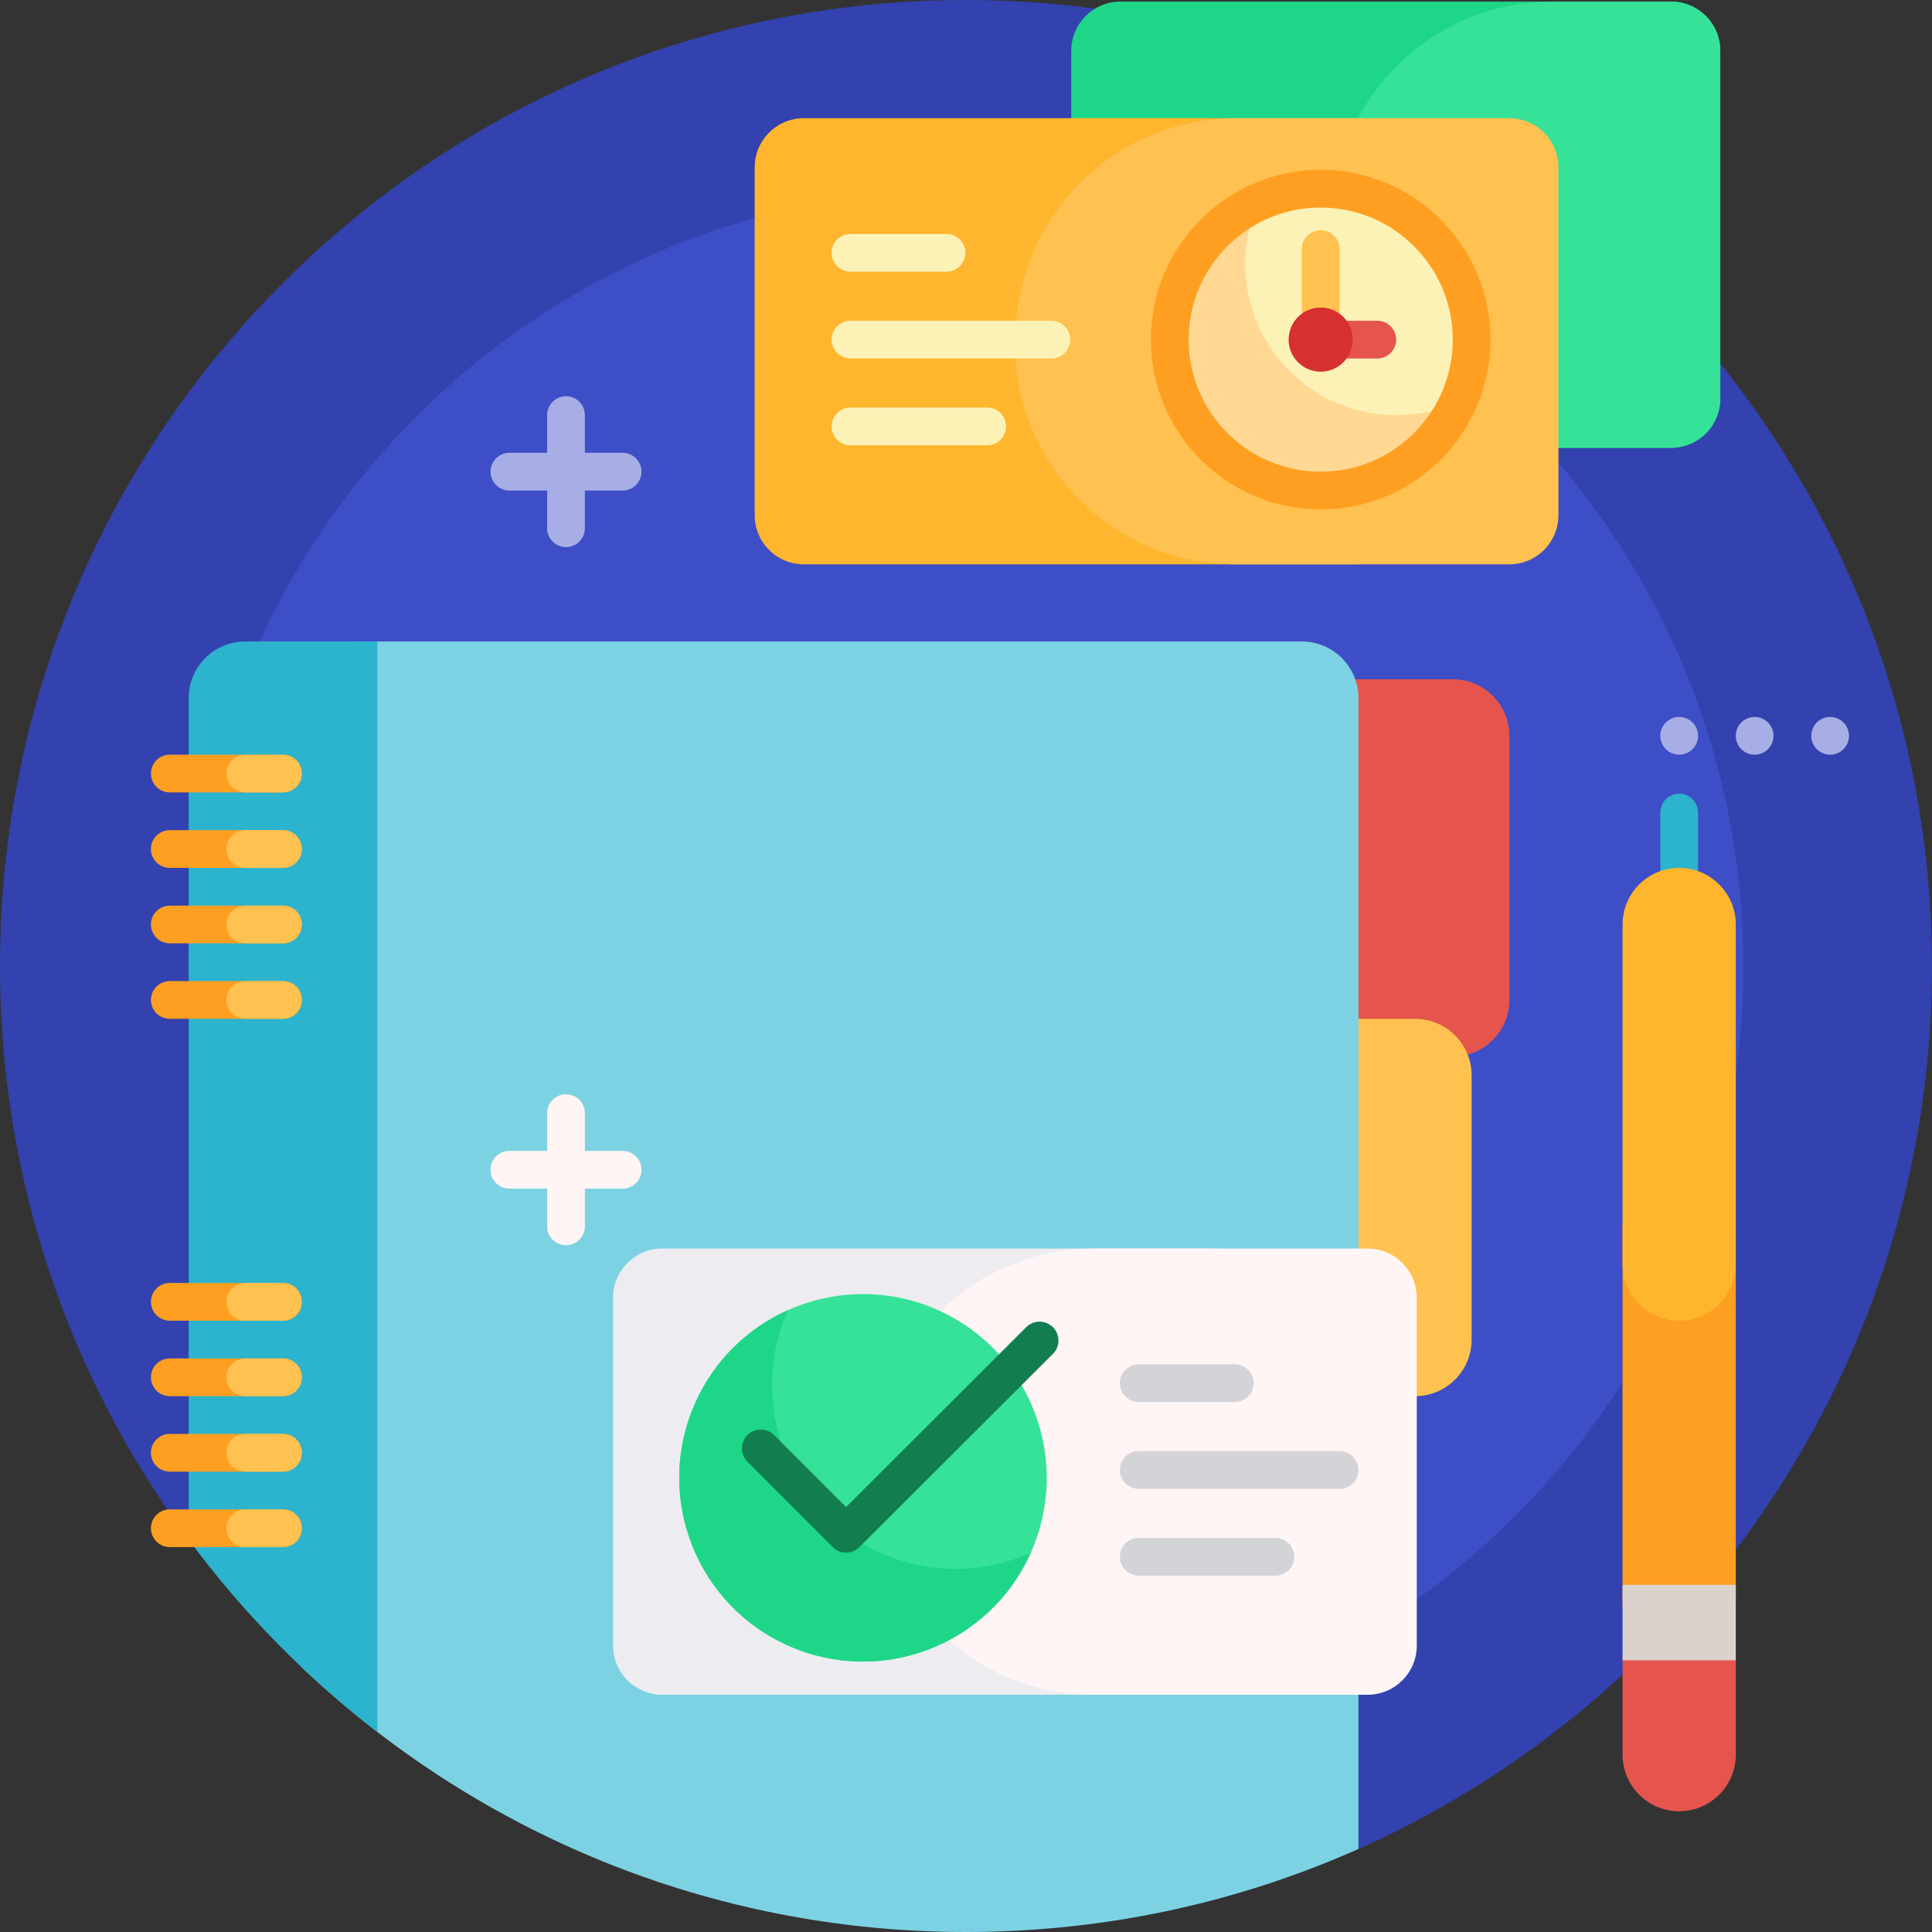 <svg width="204" height="204" viewBox="0 0 204 204" fill="none" xmlns="http://www.w3.org/2000/svg">
<rect x="0" y="0" width="204" height="204" fill="#333333" stroke="none"/>
<g clip-path="url(#clip0_1383_6503)">
<path d="M203.999 102.526C203.79 143.964 178.871 179.557 143.224 195.326C141.25 196.2 138.964 194.977 138.616 192.846C133.668 162.564 107.384 139.453 75.703 139.453C56.858 139.453 39.923 147.63 28.252 160.63C25.433 163.769 20.436 163.402 18.037 159.932C6.663 143.478 0 123.517 0 102C0 45.667 45.667 0 102 0C158.399 0 204.283 46.127 203.999 102.526Z" fill="#3342AE"/>
<path d="M184.078 102C184.078 147.331 147.331 184.078 102 184.078C56.669 184.078 19.922 147.331 19.922 102C19.922 56.669 56.669 19.922 102 19.922C147.331 19.922 184.078 56.669 184.078 102Z" fill="#3D4EC6"/>
<path d="M179.297 77.695C179.297 77.957 179.245 78.216 179.145 78.458C179.045 78.7 178.898 78.919 178.713 79.104C178.528 79.289 178.308 79.436 178.067 79.536C177.825 79.636 177.566 79.688 177.304 79.688C177.043 79.688 176.784 79.636 176.542 79.536C176.3 79.436 176.081 79.289 175.896 79.104C175.711 78.919 175.564 78.699 175.464 78.457C175.364 78.216 175.312 77.957 175.312 77.695C175.312 77.166 175.522 76.66 175.896 76.286C176.269 75.912 176.776 75.703 177.305 75.703C177.833 75.703 178.34 75.913 178.713 76.286C179.087 76.66 179.297 77.167 179.297 77.695ZM185.273 75.703C185.012 75.703 184.753 75.755 184.511 75.855C184.269 75.955 184.05 76.102 183.865 76.287C183.68 76.472 183.533 76.692 183.433 76.933C183.333 77.175 183.281 77.434 183.281 77.696C183.281 77.957 183.333 78.216 183.433 78.458C183.533 78.7 183.68 78.919 183.865 79.105C184.05 79.29 184.27 79.436 184.511 79.536C184.753 79.636 185.012 79.688 185.274 79.688C185.802 79.688 186.309 79.478 186.683 79.104C187.056 78.731 187.266 78.224 187.266 77.695C187.266 77.167 187.056 76.66 186.682 76.287C186.309 75.913 185.802 75.703 185.273 75.703ZM193.242 75.703C192.981 75.703 192.721 75.755 192.48 75.855C192.238 75.955 192.018 76.102 191.833 76.287C191.648 76.472 191.502 76.692 191.402 76.933C191.301 77.175 191.25 77.434 191.25 77.696C191.25 77.957 191.302 78.216 191.402 78.458C191.502 78.7 191.649 78.919 191.834 79.105C192.019 79.29 192.238 79.436 192.48 79.536C192.722 79.636 192.981 79.688 193.243 79.688C193.771 79.688 194.278 79.478 194.651 79.104C195.025 78.731 195.235 78.224 195.235 77.695C195.235 77.167 195.025 76.66 194.651 76.287C194.277 75.913 193.771 75.703 193.242 75.703ZM65.742 47.812H61.758V43.828C61.758 43.3 61.548 42.793 61.174 42.419C60.801 42.046 60.294 41.836 59.766 41.836C59.237 41.836 58.73 42.046 58.357 42.419C57.983 42.793 57.773 43.3 57.773 43.828V47.812H53.789C53.261 47.812 52.754 48.022 52.38 48.396C52.007 48.77 51.797 49.276 51.797 49.805C51.797 50.333 52.007 50.84 52.38 51.213C52.754 51.587 53.261 51.797 53.789 51.797H57.773V55.781C57.773 56.31 57.983 56.816 58.357 57.19C58.73 57.563 59.237 57.773 59.766 57.773C60.294 57.773 60.801 57.563 61.174 57.19C61.548 56.816 61.758 56.31 61.758 55.781V51.797H65.742C66.27 51.797 66.777 51.587 67.151 51.213C67.525 50.84 67.734 50.333 67.734 49.805C67.734 49.276 67.525 48.77 67.151 48.396C66.777 48.022 66.27 47.812 65.742 47.812Z" fill="#A6AEE5"/>
<path d="M177.305 113.023C176.776 113.023 176.27 112.813 175.896 112.44C175.522 112.066 175.312 111.559 175.312 111.031V85.797C175.312 85.269 175.522 84.762 175.896 84.388C176.27 84.015 176.776 83.805 177.305 83.805C177.833 83.805 178.34 84.015 178.713 84.388C179.087 84.762 179.297 85.269 179.297 85.797V111.031C179.297 111.559 179.087 112.066 178.713 112.44C178.34 112.813 177.833 113.023 177.305 113.023Z" fill="#2CB3CD"/>
<path d="M177.305 175.312C174.004 175.312 171.328 172.637 171.328 169.336V129.492C171.328 126.192 174.004 123.516 177.305 123.516C180.605 123.516 183.281 126.192 183.281 129.492V169.336C183.281 172.637 180.605 175.312 177.305 175.312Z" fill="#FF9F22"/>
<path d="M177.305 139.453C174.004 139.453 171.328 136.777 171.328 133.477V97.617C171.328 94.317 174.004 91.641 177.305 91.641C180.605 91.641 183.281 94.317 183.281 97.617V133.477C183.281 136.777 180.605 139.453 177.305 139.453Z" fill="#FFB52D"/>
<path d="M177.305 191.25C174.004 191.25 171.328 188.574 171.328 185.273V175.312C171.328 173.112 173.112 171.328 175.312 171.328H179.297C181.497 171.328 183.281 173.112 183.281 175.312V185.273C183.281 188.574 180.605 191.25 177.305 191.25Z" fill="#E5554E"/>
<path d="M183.281 175.312H171.328V167.344H183.281V175.312Z" fill="#DCD2CD"/>
<path d="M181.645 5.36V42.091C181.645 44.959 179.32 47.283 176.453 47.283H118.305C115.438 47.283 113.113 44.958 113.113 42.091V5.36C113.113 2.492 115.438 0.168 118.305 0.168H176.452C179.32 0.168 181.645 2.492 181.645 5.36Z" fill="#1ED688"/>
<path d="M181.645 5.36V42.092C181.645 44.959 179.321 47.283 176.453 47.283H163.849C149.954 47.283 139.196 35.184 140.739 21.375C140.762 21.176 140.784 20.977 140.807 20.778C142.156 9.034 152.097 0.168 163.917 0.168H176.454C179.321 0.168 181.645 2.492 181.645 5.36Z" fill="#35E298"/>
<path d="M148.219 17.669V54.401C148.219 57.268 145.894 59.592 143.027 59.592H84.879C82.012 59.592 79.688 57.268 79.688 54.401V17.669C79.688 14.802 82.012 12.477 84.879 12.477H143.027C145.894 12.477 148.219 14.802 148.219 17.669Z" fill="#FFB52D"/>
<path d="M164.555 17.669V54.4C164.555 57.268 162.231 59.592 159.364 59.592H130.423C116.528 59.592 105.77 47.492 107.314 33.683C107.336 33.484 107.358 33.285 107.381 33.087C108.73 21.343 118.671 12.477 130.492 12.477H159.364C162.231 12.477 164.555 14.801 164.555 17.669Z" fill="#FFC14F"/>
<path d="M87.811 26.695C87.811 26.167 88.02 25.66 88.394 25.287C88.768 24.913 89.274 24.703 89.803 24.703H99.945C100.473 24.703 100.98 24.913 101.354 25.287C101.727 25.66 101.937 26.167 101.937 26.695C101.937 27.224 101.727 27.73 101.354 28.104C100.98 28.478 100.473 28.688 99.945 28.688H89.803C89.274 28.688 88.768 28.478 88.394 28.104C88.02 27.73 87.811 27.224 87.811 26.695ZM111.011 33.867H89.803C89.275 33.867 88.768 34.077 88.394 34.451C88.021 34.824 87.811 35.331 87.811 35.859C87.811 36.388 88.021 36.895 88.394 37.268C88.768 37.642 89.275 37.852 89.803 37.852H111.011C111.539 37.852 112.046 37.642 112.419 37.268C112.793 36.895 113.003 36.388 113.003 35.859C113.003 35.331 112.793 34.824 112.419 34.451C112.046 34.077 111.539 33.867 111.011 33.867ZM104.237 43.031H89.803C89.275 43.031 88.768 43.241 88.394 43.615C88.021 43.988 87.811 44.495 87.811 45.023C87.811 45.552 88.021 46.059 88.394 46.432C88.768 46.806 89.275 47.016 89.803 47.016H104.237C104.766 47.016 105.272 46.806 105.646 46.432C106.02 46.059 106.23 45.552 106.23 45.023C106.23 44.495 106.02 43.988 105.646 43.615C105.272 43.241 104.766 43.031 104.237 43.031ZM155.391 35.859C155.391 44.661 148.256 51.797 139.454 51.797C130.652 51.797 123.516 44.661 123.516 35.859C123.516 27.058 130.652 19.922 139.454 19.922C148.256 19.922 155.391 27.058 155.391 35.859Z" fill="#FCF2B6"/>
<path d="M153.982 42.419C151.482 47.949 145.917 51.797 139.453 51.797C130.651 51.797 123.516 44.661 123.516 35.859C123.516 29.396 127.363 23.831 132.893 21.33C131.961 23.392 131.481 25.628 131.484 27.89C131.484 36.692 138.62 43.828 147.422 43.828C149.684 43.831 151.921 43.351 153.982 42.419Z" fill="#FFD993"/>
<path d="M137.461 35.859V26.297C137.461 25.768 137.671 25.262 138.044 24.888C138.418 24.515 138.925 24.305 139.453 24.305C139.981 24.305 140.488 24.515 140.862 24.888C141.235 25.262 141.445 25.768 141.445 26.297V35.859C141.445 36.388 141.235 36.895 140.862 37.268C140.488 37.642 139.981 37.852 139.453 37.852C138.925 37.852 138.418 37.642 138.044 37.268C137.671 36.895 137.461 36.388 137.461 35.859Z" fill="#FFC14F"/>
<path d="M139.453 53.789C129.567 53.789 121.523 45.746 121.523 35.859C121.523 25.973 129.567 17.93 139.453 17.93C149.34 17.93 157.383 25.973 157.383 35.859C157.383 45.746 149.34 53.789 139.453 53.789ZM139.453 21.914C131.764 21.914 125.508 28.17 125.508 35.859C125.508 43.549 131.764 49.805 139.453 49.805C147.143 49.805 153.398 43.549 153.398 35.859C153.398 28.17 147.143 21.914 139.453 21.914Z" fill="#FF9F22"/>
<path d="M145.43 37.852H139.453C138.925 37.852 138.418 37.642 138.044 37.268C137.671 36.895 137.461 36.388 137.461 35.859C137.461 35.331 137.671 34.824 138.044 34.451C138.418 34.077 138.925 33.867 139.453 33.867H145.43C145.958 33.867 146.465 34.077 146.838 34.451C147.212 34.824 147.422 35.331 147.422 35.859C147.422 36.388 147.212 36.895 146.838 37.268C146.465 37.642 145.958 37.852 145.43 37.852Z" fill="#E5554E"/>
<path d="M142.84 35.86C142.84 36.758 142.483 37.62 141.848 38.255C141.213 38.89 140.351 39.246 139.453 39.246C138.555 39.246 137.693 38.89 137.058 38.254C136.423 37.619 136.066 36.758 136.066 35.859C136.066 34.961 136.423 34.1 137.059 33.465C137.694 32.829 138.555 32.473 139.454 32.473C140.352 32.473 141.213 32.83 141.848 33.465C142.484 34.1 142.84 34.962 142.84 35.86Z" fill="#D63030"/>
<path d="M139.453 71.719H153.398C156.699 71.719 159.375 74.395 159.375 77.695V105.586C159.375 108.887 156.699 111.562 153.398 111.562H139.453V71.719Z" fill="#E5554E"/>
<path d="M135.469 107.578H149.414C152.715 107.578 155.391 110.254 155.391 113.555V141.445C155.391 144.746 152.715 147.422 149.414 147.422H135.469V107.578Z" fill="#FFC14F"/>
<path d="M143.438 73.711V195.232C130.776 200.867 116.754 204 102 204C74.837 204 50.154 193.382 31.875 176.071V73.711C31.875 70.41 34.551 67.734 37.852 67.734H137.461C140.762 67.734 143.438 70.41 143.438 73.711Z" fill="#7CD2E3"/>
<path d="M25.898 67.734H39.844V182.88C32.292 177.068 25.587 170.232 19.922 162.568V73.711C19.922 70.41 22.598 67.734 25.898 67.734Z" fill="#2CB3CD"/>
<path d="M15.938 81.68C15.938 81.151 16.147 80.645 16.521 80.271C16.895 79.897 17.401 79.688 17.93 79.688H29.883C30.411 79.688 30.918 79.897 31.291 80.271C31.665 80.645 31.875 81.151 31.875 81.68C31.875 82.208 31.665 82.715 31.291 83.088C30.918 83.462 30.411 83.672 29.883 83.672H17.93C17.401 83.672 16.895 83.462 16.521 83.088C16.147 82.715 15.938 82.208 15.938 81.68ZM29.883 87.656H17.93C17.401 87.656 16.895 87.866 16.521 88.24C16.147 88.613 15.938 89.12 15.938 89.648C15.938 90.177 16.147 90.683 16.521 91.057C16.895 91.431 17.401 91.641 17.93 91.641H29.883C30.411 91.641 30.918 91.431 31.291 91.057C31.665 90.683 31.875 90.177 31.875 89.648C31.875 89.12 31.665 88.613 31.291 88.24C30.918 87.866 30.411 87.656 29.883 87.656ZM29.883 95.625H17.93C17.401 95.625 16.895 95.835 16.521 96.209C16.147 96.582 15.938 97.089 15.938 97.617C15.938 98.145 16.147 98.652 16.521 99.026C16.895 99.4 17.401 99.609 17.93 99.609H29.883C30.411 99.609 30.918 99.4 31.291 99.026C31.665 98.652 31.875 98.145 31.875 97.617C31.875 97.089 31.665 96.582 31.291 96.209C30.918 95.835 30.411 95.625 29.883 95.625ZM29.883 103.594H17.93C17.401 103.594 16.895 103.804 16.521 104.177C16.147 104.551 15.938 105.058 15.938 105.586C15.938 106.114 16.147 106.621 16.521 106.995C16.895 107.368 17.401 107.578 17.93 107.578H29.883C30.411 107.578 30.918 107.368 31.291 106.995C31.665 106.621 31.875 106.114 31.875 105.586C31.875 105.058 31.665 104.551 31.291 104.177C30.918 103.804 30.411 103.594 29.883 103.594ZM29.883 135.469H17.93C17.401 135.469 16.895 135.679 16.521 136.052C16.147 136.426 15.938 136.933 15.938 137.461C15.938 137.989 16.147 138.496 16.521 138.87C16.895 139.243 17.401 139.453 17.93 139.453H29.883C30.411 139.453 30.918 139.243 31.291 138.87C31.665 138.496 31.875 137.989 31.875 137.461C31.875 136.933 31.665 136.426 31.291 136.052C30.918 135.679 30.411 135.469 29.883 135.469ZM29.883 143.438H17.93C17.401 143.438 16.895 143.647 16.521 144.021C16.147 144.395 15.938 144.901 15.938 145.43C15.938 145.958 16.147 146.465 16.521 146.838C16.895 147.212 17.401 147.422 17.93 147.422H29.883C30.411 147.422 30.918 147.212 31.291 146.838C31.665 146.465 31.875 145.958 31.875 145.43C31.875 144.901 31.665 144.395 31.291 144.021C30.918 143.647 30.411 143.438 29.883 143.438ZM29.883 151.406H17.93C17.401 151.406 16.895 151.616 16.521 151.99C16.147 152.363 15.938 152.87 15.938 153.398C15.938 153.927 16.147 154.434 16.521 154.807C16.895 155.181 17.401 155.391 17.93 155.391H29.883C30.411 155.391 30.918 155.181 31.291 154.807C31.665 154.434 31.875 153.927 31.875 153.398C31.875 152.87 31.665 152.363 31.291 151.99C30.918 151.616 30.411 151.406 29.883 151.406ZM29.883 159.375H17.93C17.401 159.375 16.895 159.585 16.521 159.959C16.147 160.332 15.938 160.839 15.938 161.367C15.938 161.896 16.147 162.402 16.521 162.776C16.895 163.149 17.401 163.359 17.93 163.359H29.883C30.411 163.359 30.918 163.149 31.291 162.776C31.665 162.402 31.875 161.896 31.875 161.367C31.875 160.839 31.665 160.332 31.291 159.959C30.918 159.585 30.411 159.375 29.883 159.375Z" fill="#FF9F22"/>
<path d="M23.906 81.68C23.906 81.151 24.116 80.645 24.49 80.271C24.863 79.897 25.37 79.688 25.898 79.688H29.883C30.411 79.688 30.918 79.897 31.291 80.271C31.665 80.645 31.875 81.151 31.875 81.68C31.875 82.208 31.665 82.715 31.291 83.088C30.918 83.462 30.411 83.672 29.883 83.672H25.898C25.37 83.672 24.863 83.462 24.49 83.088C24.116 82.715 23.906 82.208 23.906 81.68ZM29.883 87.656H25.898C25.37 87.656 24.863 87.866 24.49 88.24C24.116 88.613 23.906 89.12 23.906 89.648C23.906 90.177 24.116 90.683 24.49 91.057C24.863 91.431 25.37 91.641 25.898 91.641H29.883C30.411 91.641 30.918 91.431 31.291 91.057C31.665 90.683 31.875 90.177 31.875 89.648C31.875 89.12 31.665 88.613 31.291 88.24C30.918 87.866 30.411 87.656 29.883 87.656ZM29.883 95.625H25.898C25.37 95.625 24.863 95.835 24.49 96.209C24.116 96.582 23.906 97.089 23.906 97.617C23.906 98.145 24.116 98.652 24.49 99.026C24.863 99.4 25.37 99.609 25.898 99.609H29.883C30.411 99.609 30.918 99.4 31.291 99.026C31.665 98.652 31.875 98.145 31.875 97.617C31.875 97.089 31.665 96.582 31.291 96.209C30.918 95.835 30.411 95.625 29.883 95.625ZM29.883 103.594H25.898C25.37 103.594 24.863 103.804 24.49 104.177C24.116 104.551 23.906 105.058 23.906 105.586C23.906 106.114 24.116 106.621 24.49 106.995C24.863 107.368 25.37 107.578 25.898 107.578H29.883C30.411 107.578 30.918 107.368 31.291 106.995C31.665 106.621 31.875 106.114 31.875 105.586C31.875 105.058 31.665 104.551 31.291 104.177C30.918 103.804 30.411 103.594 29.883 103.594ZM29.883 135.469H25.898C25.37 135.469 24.863 135.679 24.49 136.052C24.116 136.426 23.906 136.933 23.906 137.461C23.906 137.989 24.116 138.496 24.49 138.87C24.863 139.243 25.37 139.453 25.898 139.453H29.883C30.411 139.453 30.918 139.243 31.291 138.87C31.665 138.496 31.875 137.989 31.875 137.461C31.875 136.933 31.665 136.426 31.291 136.052C30.918 135.679 30.411 135.469 29.883 135.469ZM29.883 143.438H25.898C25.37 143.438 24.863 143.647 24.49 144.021C24.116 144.395 23.906 144.901 23.906 145.43C23.906 145.958 24.116 146.465 24.49 146.838C24.863 147.212 25.37 147.422 25.898 147.422H29.883C30.411 147.422 30.918 147.212 31.291 146.838C31.665 146.465 31.875 145.958 31.875 145.43C31.875 144.901 31.665 144.395 31.291 144.021C30.918 143.647 30.411 143.438 29.883 143.438ZM29.883 151.406H25.898C25.37 151.406 24.863 151.616 24.49 151.99C24.116 152.363 23.906 152.87 23.906 153.398C23.906 153.927 24.116 154.434 24.49 154.807C24.863 155.181 25.37 155.391 25.898 155.391H29.883C30.411 155.391 30.918 155.181 31.291 154.807C31.665 154.434 31.875 153.927 31.875 153.398C31.875 152.87 31.665 152.363 31.291 151.99C30.918 151.616 30.411 151.406 29.883 151.406ZM29.883 159.375H25.898C25.37 159.375 24.863 159.585 24.49 159.959C24.116 160.332 23.906 160.839 23.906 161.367C23.906 161.896 24.116 162.402 24.49 162.776C24.863 163.149 25.37 163.359 25.898 163.359H29.883C30.411 163.359 30.918 163.149 31.291 162.776C31.665 162.402 31.875 161.896 31.875 161.367C31.875 160.839 31.665 160.332 31.291 159.959C30.918 159.585 30.411 159.375 29.883 159.375Z" fill="#FFC14F"/>
<path d="M133.264 137.025V173.756C133.264 176.623 130.939 178.948 128.072 178.948H69.924C67.057 178.948 64.732 176.623 64.732 173.756V137.025C64.732 134.157 67.057 131.833 69.924 131.833H128.072C130.939 131.833 133.264 134.157 133.264 137.025Z" fill="#ECECF1"/>
<path d="M149.599 137.025V173.756C149.599 176.623 147.274 178.948 144.407 178.948H115.467C101.572 178.948 90.814 166.848 92.357 153.039C92.38 152.84 92.402 152.641 92.425 152.442C93.773 140.698 103.714 131.832 115.535 131.832H144.408C147.274 131.833 149.599 134.157 149.599 137.025ZM65.742 121.523H61.758V117.539C61.758 117.011 61.548 116.504 61.174 116.13C60.801 115.757 60.294 115.547 59.766 115.547C59.237 115.547 58.73 115.757 58.357 116.13C57.983 116.504 57.773 117.011 57.773 117.539V121.523H53.789C53.261 121.523 52.754 121.733 52.38 122.107C52.007 122.481 51.797 122.987 51.797 123.516C51.797 124.044 52.007 124.551 52.38 124.924C52.754 125.298 53.261 125.508 53.789 125.508H57.773V129.492C57.773 130.021 57.983 130.527 58.357 130.901C58.73 131.274 59.237 131.484 59.766 131.484C60.294 131.484 60.801 131.274 61.174 130.901C61.548 130.527 61.758 130.021 61.758 129.492V125.508H65.742C66.27 125.508 66.777 125.298 67.151 124.924C67.525 124.551 67.734 124.044 67.734 123.516C67.734 122.987 67.525 122.481 67.151 122.107C66.777 121.733 66.27 121.523 65.742 121.523Z" fill="#FFF5F5"/>
<path d="M118.246 146.051C118.246 145.522 118.456 145.016 118.83 144.642C119.203 144.268 119.71 144.059 120.238 144.059H130.381C130.909 144.059 131.416 144.268 131.789 144.642C132.163 145.016 132.373 145.522 132.373 146.051C132.373 146.579 132.163 147.086 131.789 147.459C131.416 147.833 130.909 148.043 130.381 148.043H120.238C119.71 148.043 119.203 147.833 118.83 147.459C118.456 147.086 118.246 146.579 118.246 146.051ZM141.446 153.223H120.238C119.71 153.223 119.203 153.433 118.83 153.806C118.456 154.18 118.246 154.686 118.246 155.215C118.246 155.743 118.456 156.25 118.83 156.624C119.203 156.997 119.71 157.207 120.238 157.207H141.446C141.974 157.207 142.481 156.997 142.855 156.624C143.228 156.25 143.438 155.743 143.438 155.215C143.438 154.686 143.228 154.18 142.855 153.806C142.481 153.433 141.974 153.223 141.446 153.223ZM134.672 162.387H120.238C119.71 162.387 119.203 162.597 118.83 162.97C118.456 163.344 118.246 163.851 118.246 164.379C118.246 164.907 118.456 165.414 118.83 165.788C119.203 166.161 119.71 166.371 120.238 166.371H134.672C135.201 166.371 135.708 166.161 136.081 165.788C136.455 165.414 136.665 164.907 136.665 164.379C136.665 163.851 136.455 163.344 136.081 162.97C135.708 162.597 135.201 162.387 134.672 162.387Z" fill="#D3D3D8"/>
<path d="M108.882 163.857C104.568 173.664 93.121 178.116 83.313 173.802C73.506 169.488 69.054 158.04 73.368 148.233C77.682 138.426 89.13 133.974 98.937 138.288C108.744 142.602 113.197 154.05 108.882 163.857Z" fill="#35E298"/>
<path d="M108.831 163.965C104.48 173.696 93.082 178.1 83.311 173.801C73.504 169.487 69.052 158.04 73.366 148.233C75.385 143.645 78.964 140.229 83.206 138.334C83.189 138.371 83.173 138.407 83.157 138.444C78.843 148.25 83.295 159.698 93.102 164.012C98.321 166.308 104.005 166.121 108.831 163.965Z" fill="#1ED688"/>
<path d="M111.207 142.926L90.739 163.361C90.554 163.546 90.334 163.693 90.093 163.793C89.851 163.893 89.591 163.944 89.33 163.944C89.068 163.944 88.809 163.892 88.567 163.792C88.326 163.691 88.106 163.544 87.922 163.359L78.922 154.345C78.549 153.971 78.339 153.464 78.34 152.936C78.34 152.408 78.551 151.901 78.924 151.528C79.298 151.154 79.805 150.945 80.334 150.945C80.862 150.946 81.369 151.156 81.742 151.53L89.334 159.134L108.392 140.107C108.769 139.746 109.272 139.547 109.793 139.553C110.314 139.559 110.813 139.769 111.181 140.138C111.549 140.507 111.759 141.005 111.763 141.527C111.768 142.048 111.569 142.551 111.207 142.926Z" fill="#127D4F"/>
</g>
<defs>
<clipPath id="clip0_1383_6503">
<rect width="204" height="204" fill="white"/>
</clipPath>
</defs>
</svg>
